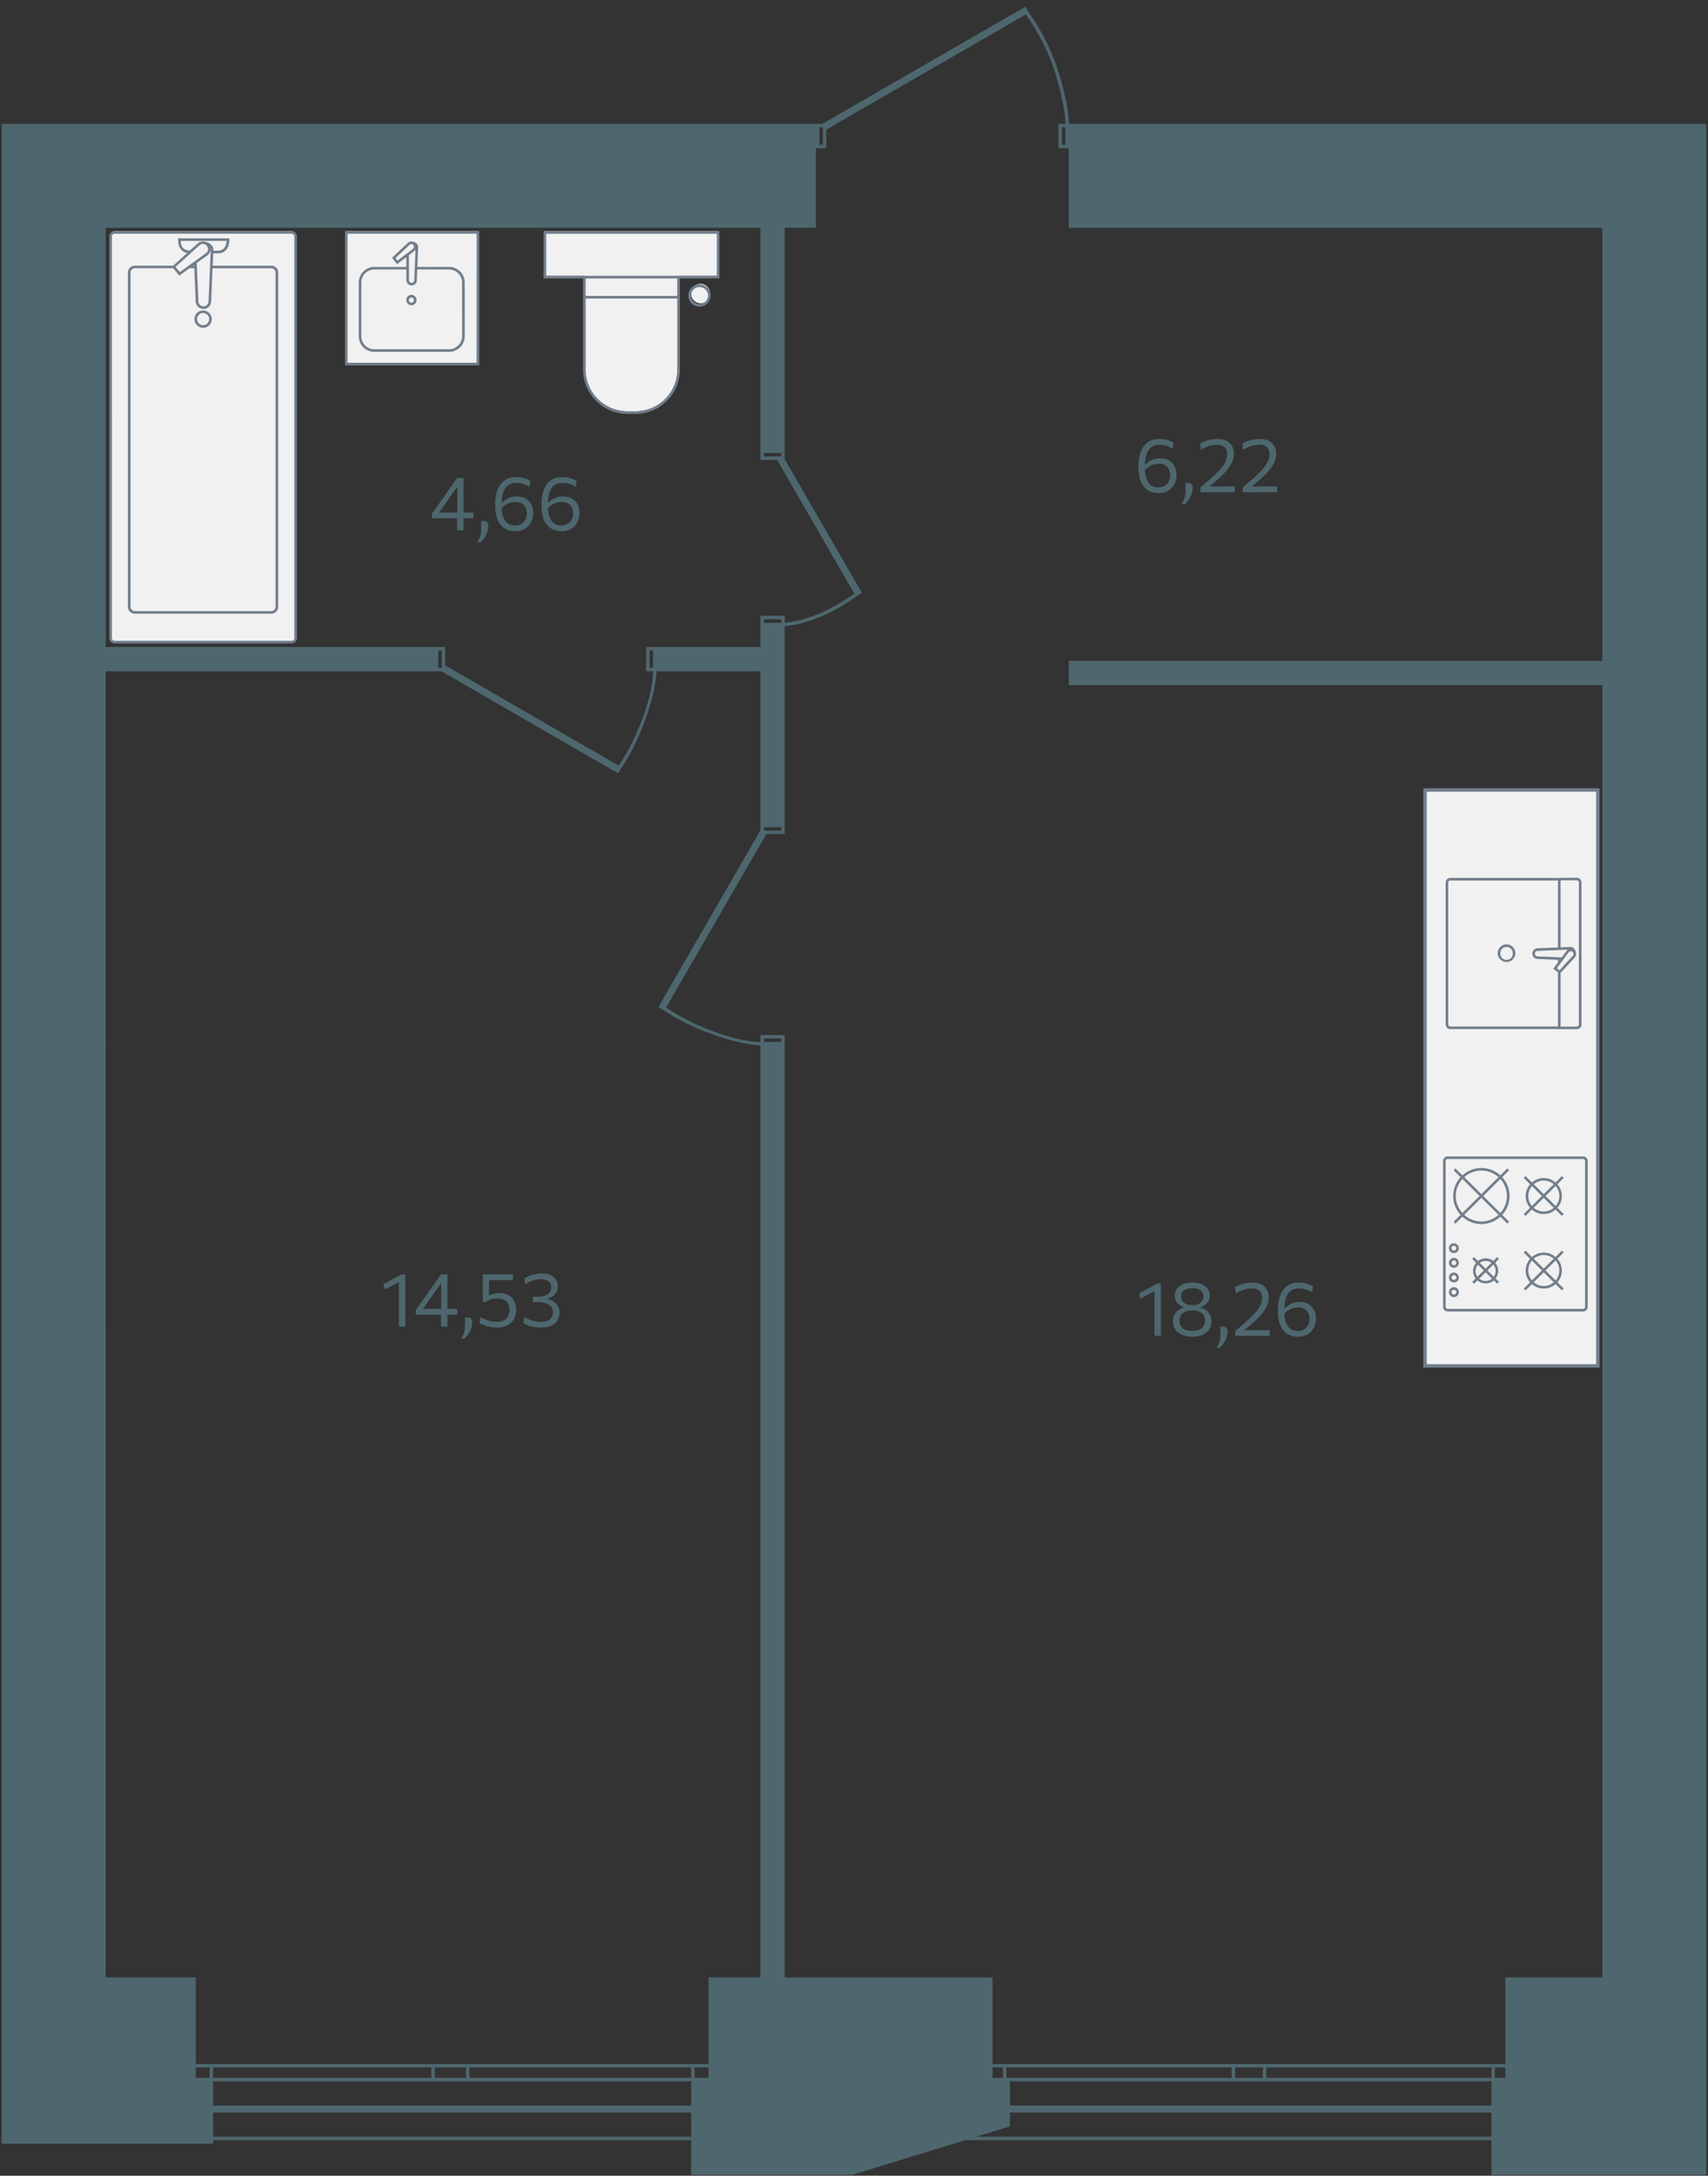 <svg xmlns="http://www.w3.org/2000/svg" width="493" height="628" viewBox="0 0 493 628">
  <rect x="0" y="0" width="493" height="628" fill="#333333" stroke="none"/>
  <path id="walls" fill="#4e676e" fill-rule="evenodd" d="M296.98 3.65c3.38 4.78 6.08 10 8.03 15.52 2.04 6.15 3.49 12.5 3.49 16.58h184v592h-62v-10h-152l-32.5 10h-46.5v-10h-138v1H.5v-583h236.89l58.59-33.83 1 1.72zM61.5 616.75h138v-7h-138zm230-3-9.74 3H430.5v-7h-139v-2h139v-7h-139zm-230-6h138v-7h-138zm177-570.33v5.33h-3v23h-9v66.81l22 38.1.28.41c-7.15 5.13-14.11 8.83-22.28 9.68v60h-5.32l-28.91 50.07c6.79 4.77 19.32 9.88 27.23 9.94v-2h7v272h60v30-1h3v-3h-3v-1h148v-25h28v-373h-154v-7h154v-125h-154v-23h-3v-7h2c0-3.93-1.41-10.15-3.44-16.28-2.03-6.12-5.61-11.98-7.96-15.32zm-182 562.33h4v-3h-4zm5 0h63v-3h-63zm64 0h9v-3h-9zm10 0h64v-3h-64zm65 0h4v-3h-4zm90 0h65v-3h-65zm66 0h8v-3h-8zm9 0h65v-3h-65zm66 0h3v-3h-3zm-401-29h26v25h148v-25h15v-269c-8.12-.36-21.04-5.34-27.74-10.05l-1.73-1 29.47-51.06v-45.89h-30c-.36 8.12-5.34 21.04-10.05 27.74l-1 1.73-51.06-29.47H30.5zm190-270h5v-1h-5zm0-61h5v-1h-5zm-190-53h98v5.32l50.07 28.91c4.77-6.79 9.88-19.32 9.94-27.23h-2.01v-7h33v-9h7v2c7.3-.79 13.64-3.92 20.1-8.38l-22.3-38.62h-4.8v-67h-189zm96 6h1v-5h-1zm61 0h1v-5h-1zm33-13h5v-1h-5zm0-48h5v-1h-5zm16-90h1v-5h-1zm70 0h1v-5h-1z"/>
  <path id="footage" fill="#4e676e" d="M334.37 142.31c-1.24 0-2.29-.28-3.15-.86s-1.5-1.4-1.95-2.52c-.44-1.1-.66-2.47-.66-4.09 0-1.33.13-2.5.4-3.51s.64-1.87 1.16-2.56a5 5 0 0 1 1.87-1.55c.8-.36 1.67-.54 2.54-.52a8.5 8.5 0 0 1 4.15 1.07l-.22 1.76a7.3 7.3 0 0 0-3.83-1.17c-1 0-1.8.25-2.42.74a4.3 4.3 0 0 0-1.38 2.2c-.3.97-.44 2.16-.44 3.59 0 1.28.15 2.35.45 3.2s.73 1.5 1.3 1.93 1.28.64 2.11.64c.8 0 1.46-.17 1.96-.5.5-.34.88-.78 1.12-1.32.47-1.07.48-2.28.01-3.35-.23-.5-.6-.88-1.1-1.18s-1.12-.44-1.9-.44a5.4 5.4 0 0 0-1.96.4c-.79.36-1.5.88-2.07 1.52-.1-.2-.19-.4-.24-.62a1.3 1.3 0 0 1 0-.54c.04-.17.12-.38.23-.61l.32.02a5.58 5.58 0 0 1 4.19-1.74c.98 0 1.82.2 2.53.6.7.4 1.25.96 1.64 1.67.76 1.6.76 3.44 0 5.03a4.78 4.78 0 0 1-4.66 2.71m6.67 3.21a6.27 6.27 0 0 0 1.14-3.97v-2.1l.92-.07c.4.02.7.18.88.45.19.28.28.61.28 1a6.4 6.4 0 0 1-1.4 3.78c-.26.34-.54.63-.82.88l-1 .04zm5.44-3.45v-1.34l2.7-2.35c1.06-.92 1.97-1.78 2.72-2.59s1.33-1.58 1.73-2.32.6-1.5.6-2.25c0-.95-.25-1.67-.77-2.15s-1.31-.72-2.36-.72a8.73 8.73 0 0 0-4.49 1.53l-.2-1.86c1.53-.84 3.25-1.3 5-1.32 1.01 0 1.87.18 2.58.52.7.35 1.24.85 1.6 1.5.38.64.56 1.4.56 2.3a6 6 0 0 1-.57 2.47c-.38.83-.95 1.67-1.7 2.53-.75.87-1.68 1.77-2.78 2.7l-2.45 2.08-.28-.38h8.08v1.65zm12.2 0v-1.34l2.7-2.35c1.06-.92 1.97-1.78 2.72-2.59s1.33-1.58 1.73-2.32.6-1.5.6-2.25c0-.95-.26-1.67-.78-2.15s-1.3-.72-2.35-.72a8.73 8.73 0 0 0-4.49 1.53l-.2-1.86c1.53-.84 3.25-1.3 5-1.32 1 0 1.87.18 2.58.52.7.35 1.24.85 1.6 1.5.37.64.56 1.4.56 2.3a6 6 0 0 1-.57 2.47 11 11 0 0 1-1.7 2.53c-.75.87-1.68 1.77-2.78 2.7l-2.45 2.08-.28-.38h8.08v1.65zm-29.47 232.77-.45-1.53q2.7-1.47 5.43-2.88l-.06 1.75c-1.63.9-3.27 1.78-4.92 2.66m4.03 10.74v-14.27l.95-.88.91.06v15.09zm10.9.24a7.2 7.2 0 0 1-3.12-.6c-.82-.4-1.43-.93-1.84-1.6s-.6-1.43-.6-2.27a3.6 3.6 0 0 1 1.73-3.3q.72-.45 1.38-.6v-.18a3.9 3.9 0 0 1-1.26-.63 3.18 3.18 0 0 1-1.34-2.68c0-.76.2-1.42.61-1.98s1-1 1.75-1.31 1.66-.47 2.7-.47c1.02 0 1.9.15 2.66.47s1.34.75 1.75 1.31.62 1.23.62 1.98a3.18 3.18 0 0 1-1.35 2.68c-.4.3-.82.5-1.27.63v.19c.45.1.92.29 1.4.59s.9.71 1.23 1.26c.33.54.5 1.22.5 2.04 0 .84-.2 1.6-.6 2.27a4.2 4.2 0 0 1-1.84 1.6c-.82.4-1.85.6-3.1.6zm0-1.67q1.29 0 2.1-.39c.55-.26.95-.6 1.2-1.06.25-.44.38-.95.38-1.51 0-.66-.16-1.21-.49-1.65s-.76-.76-1.32-.98a5.2 5.2 0 0 0-1.89-.32c-.69 0-1.31.1-1.87.32s-1 .55-1.32.98a2.7 2.7 0 0 0-.48 1.65c0 .56.13 1.07.38 1.52s.65.8 1.2 1.05a5 5 0 0 0 2.11.39m0-7.4c1.02 0 1.81-.25 2.37-.73s.85-1.09.85-1.83a2 2 0 0 0-.89-1.76c-.58-.4-1.36-.6-2.33-.6q-1.47 0-2.34.6c-.87.6-.88.99-.88 1.76-.01.97.57 1.86 1.48 2.22q.72.33 1.74.33zm6.97 12.28a6.23 6.23 0 0 0 1.14-3.97v-2.11l.92-.07c.4.03.7.18.88.46.19.27.28.6.28 1 0 .46-.06.91-.18 1.36s-.3.87-.5 1.29c-.4.75-.92 1.43-1.54 2zm5.44-3.45v-1.35l2.7-2.34c1.06-.92 1.97-1.79 2.72-2.59s1.33-1.58 1.73-2.33.6-1.5.6-2.24c0-.95-.25-1.67-.77-2.15s-1.31-.72-2.36-.72a8.7 8.7 0 0 0-4.49 1.53l-.2-1.86c1.53-.84 3.25-1.3 5-1.32a5.8 5.8 0 0 1 2.58.52c.7.35 1.24.85 1.6 1.5.38.64.56 1.4.56 2.3a6 6 0 0 1-.57 2.47c-.38.83-.95 1.67-1.7 2.53s-1.68 1.76-2.78 2.7l-2.45 2.08-.28-.39h8.08v1.65h-9.97zm18.06.24c-1.1.03-2.2-.27-3.14-.86a5.3 5.3 0 0 1-1.95-2.52c-.45-1.1-.67-2.47-.67-4.09 0-1.33.13-2.5.4-3.52.22-.92.61-1.78 1.16-2.55a5 5 0 0 1 1.88-1.55c.8-.36 1.66-.54 2.53-.52a8.5 8.5 0 0 1 4.15 1.07l-.22 1.76a7.3 7.3 0 0 0-3.83-1.17c-.99 0-1.8.25-2.42.74s-1.08 1.23-1.37 2.2c-.3.97-.44 2.16-.44 3.58 0 1.29.14 2.36.44 3.21.232.758.685 1.43 1.3 1.93.58.43 1.28.64 2.12.64.8 0 1.45-.17 1.95-.5.51-.34.88-.78 1.13-1.32a4 4 0 0 0 0-3.35 2.7 2.7 0 0 0-1.09-1.18 3.7 3.7 0 0 0-1.9-.44 5.4 5.4 0 0 0-2.99.98c-.34.24-.69.56-1.04.94-.13-.24-.2-.44-.24-.62a1.3 1.3 0 0 1 0-.54c.03-.17.11-.38.23-.61l.32.02a6.3 6.3 0 0 1 1.9-1.3c.72-.31 1.5-.46 2.29-.44q1.455 0 2.52.6c.7.4 1.25.96 1.64 1.67s.58 1.53.58 2.46c0 .9-.2 1.77-.58 2.57a5 5 0 0 1-1.74 1.96 5.3 5.3 0 0 1-2.92.75M111.1 372.2l-.45-1.53c1.8-.97 3.61-1.94 5.43-2.88l-.05 1.75c-.82.45-1.64.9-2.46 1.33zm4.03 10.74v-14.27l.95-.88.91.07v15.08zm12.16 0v-4.2l.06-.33v-9.64l1.41-.44-1.22 1.75-1.2 1.7-2.64 3.73-2.1 2.97-.06-.67h10.44v1.65H120v-1.3c.73-1.02 1.46-2.04 2.17-3.07l1.07-1.5 1.94-2.75 1.05-1.5 1.06-1.5h1.85v15.1h-1.86zm5.78 3.45a6.23 6.23 0 0 0 1.14-3.97v-2.11l.92-.07c.4.03.7.18.88.46.19.27.28.61.28 1 0 .46-.06.91-.18 1.36s-.3.88-.5 1.29c-.4.75-.91 1.43-1.54 2.01zm10.4-3.21a11.8 11.8 0 0 1-5.04-1.22l.18-1.79c.76.42 1.57.76 2.41 1.01.75.21 1.52.33 2.3.35 1.26 0 2.2-.3 2.81-.9.61-.61.92-1.46.92-2.54 0-.8-.16-1.44-.47-1.92s-.75-.83-1.29-1.05a4.8 4.8 0 0 0-1.8-.32c-.57 0-1.11.07-1.63.2-.53.14-1.08.42-1.67.82l-.83-.08v-7.9h8.7v1.65h-7.55l.66-.63v2.04l-.02 2.03v1h.19a6 6 0 0 1 5.26-.2c.72.35 1.29.88 1.72 1.6.43.7.64 1.6.64 2.69 0 1.02-.2 1.93-.62 2.7a4.34 4.34 0 0 1-1.85 1.8 6.4 6.4 0 0 1-3.02.66m12.7 0c-.94 0-1.87-.11-2.78-.35-.8-.2-1.6-.49-2.33-.87l.19-1.79c.77.42 1.58.76 2.42 1.01.76.21 1.54.33 2.33.35 1.27 0 2.19-.26 2.75-.78s.85-1.17.85-1.96c0-.95-.39-1.68-1.16-2.18a5.9 5.9 0 0 0-3.22-.75h-1.4v-1.56h1.31c.93 0 1.69-.12 2.27-.36s1-.57 1.28-.98c.27-.41.41-.88.41-1.4 0-.8-.29-1.39-.86-1.77a3.9 3.9 0 0 0-2.2-.57c-.34 0-.7.03-1.07.1a8.1 8.1 0 0 0-3.35 1.44l-.23-1.82a10.4 10.4 0 0 1 4.9-1.38c.94 0 1.76.15 2.47.45s1.27.73 1.66 1.28c.4.56.6 1.2.6 1.97a3.47 3.47 0 0 1-1.45 2.88c-.44.32-.93.54-1.46.67v.19c.86.16 1.66.56 2.3 1.15a3.68 3.68 0 0 1 1.11 2.76c0 .8-.19 1.52-.58 2.17a4 4 0 0 1-1.77 1.53c-.8.38-1.79.57-3 .57zm-24.23-230.1v-4.2l.06-.34v-9.64l1.42-.44-1.23 1.75-1.2 1.7-2.63 3.74-2.1 2.97-.07-.67h10.44v1.65h-11.97v-1.3c.73-1.02 1.46-2.04 2.17-3.07l1.08-1.5 1.93-2.76 1.06-1.5 1.05-1.5h1.85v15.1h-1.86zm5.78 3.45a6.22 6.22 0 0 0 1.14-3.97v-2.12l.93-.06c.4.03.7.18.88.46.18.27.27.6.27 1a6.2 6.2 0 0 1-.68 2.64c-.4.76-.92 1.44-1.54 2.02zm10.98-3.22a5.54 5.54 0 0 1-3.15-.85 5.3 5.3 0 0 1-1.95-2.52 11.1 11.1 0 0 1-.67-4.1c0-1.32.14-2.5.4-3.5.22-.92.62-1.8 1.17-2.56a5 5 0 0 1 1.87-1.55c.8-.36 1.67-.54 2.54-.52 1.45 0 2.87.36 4.14 1.06l-.22 1.76a6.6 6.6 0 0 0-1.88-.88 7.2 7.2 0 0 0-1.95-.28c-.99 0-1.8.24-2.42.74s-1.08 1.23-1.37 2.2-.44 2.16-.44 3.58c0 1.28.15 2.35.45 3.2.3.86.73 1.5 1.3 1.93a3.4 3.4 0 0 0 2.11.65c.8 0 1.45-.17 1.96-.51.5-.34.88-.78 1.12-1.31.48-1.06.48-2.28.01-3.35a2.7 2.7 0 0 0-1.1-1.18 3.7 3.7 0 0 0-1.9-.44 5.4 5.4 0 0 0-1.96.39c-.34.14-.68.34-1.02.58-.35.25-.7.56-1.05.94-.1-.2-.19-.4-.24-.62a1.3 1.3 0 0 1 0-.53c.04-.18.11-.38.23-.62l.32.02a5.6 5.6 0 0 1 4.19-1.73 5 5 0 0 1 2.52.6c.71.4 1.26.95 1.64 1.66s.58 1.53.58 2.47c0 .9-.2 1.76-.58 2.56s-.96 1.46-1.74 1.96-1.75.76-2.91.76zm13.35 0c-1.1.04-2.2-.26-3.14-.85a5.3 5.3 0 0 1-1.96-2.52 11.1 11.1 0 0 1-.66-4.1c0-1.32.13-2.5.4-3.5.22-.92.61-1.79 1.16-2.56a5 5 0 0 1 1.88-1.55c.8-.36 1.66-.54 2.53-.52a8.6 8.6 0 0 1 4.15 1.06l-.22 1.76a6.6 6.6 0 0 0-1.89-.88 7.3 7.3 0 0 0-1.94-.28c-1 0-1.8.24-2.42.74s-1.08 1.23-1.38 2.2-.44 2.16-.44 3.58c0 1.28.15 2.35.45 3.2.3.86.73 1.5 1.3 1.93.58.43 1.28.65 2.12.65q1.2 0 1.95-.51c.75-.51.88-.78 1.13-1.31s.36-1.11.36-1.72-.12-1.14-.35-1.63-.6-.89-1.1-1.18a3.7 3.7 0 0 0-1.9-.44c-.67 0-1.34.14-1.97.39-.79.35-1.5.87-2.06 1.52-.13-.23-.2-.44-.24-.62a1.3 1.3 0 0 1 0-.53 2 2 0 0 1 .23-.62l.31.02a5.6 5.6 0 0 1 4.2-1.73q1.455 0 2.52.6c.7.4 1.25.95 1.64 1.66s.58 1.53.58 2.47c0 .9-.2 1.76-.58 2.56a4.83 4.83 0 0 1-4.66 2.72z"/>
  <g id="furniture">
    <path fill="#f1f1f1" d="M84.17 66.72H33.08c-.64 0-1.16.5-1.16 1.15v116.14c0 .64.52 1.15 1.16 1.15h51.1c.63 0 1.15-.5 1.15-1.15V67.87c0-.64-.52-1.15-1.16-1.15m53.77 38H99.95v-38h38v38zm63.96-22.8a2.832 2.832 0 0 1 .628 5.626l-.048.005a2.832 2.832 0 0 1-.581-5.63Zm-6.05-2.3v26.6c.017 6.887-5.553 12.483-12.44 12.5h-2.22c-6.887.033-12.497-5.523-12.53-12.41V79.62h-11.38v-12.9h50v12.9zm265.36 314.61h-49.88V228.05h49.88v166.2z"/>
    <path fill="#727e8b" d="M138.33 103.42v-36.7H99.58v38.75h38.78zm-.78 1.3h-37.23V67.47h37.25zm-18.82-35.01c-.35 0-.69.12-.96.35l-4.63 4.35 1.47 1.85 2.66-2.03v2.82h-9.43a4.55 4.55 0 0 0-4.29 4.73v15.1a4.53 4.53 0 0 0 4.27 4.68h22.02a4.55 4.55 0 0 0 4.3-4.7V81.75a4.54 4.54 0 0 0-4.28-4.71h-9.38l.22-5.77c0-.88-1.02-1.57-1.87-1.57h-.1zm1.2 2.4-.35 8.7a.8.8 0 0 1-.76.83c-.42 0-.77-.37-.77-.81l-.02-7.18 1.64-1.25.26-.28zm-1.13-1.64c.2.02.37.12.5.27.27.33.22.8-.1 1.08l-4.45 3.39-.58-.73 4.11-3.86a.8.8 0 0 1 .53-.16zm11.02 30.34h-21.98a3.78 3.78 0 0 1-3.54-3.92V81.75a3.79 3.79 0 0 1 3.56-3.96h9.42v3.04c0 .85.68 1.54 1.53 1.56.84-.01 1.52-.7 1.51-1.55v-.02l.12-3.05 9.4.02a3.8 3.8 0 0 1 3.53 3.95l.01 15.12a3.81 3.81 0 0 1-3.56 3.94zm-9.59-14.2c0-.82-.66-1.5-1.48-1.5s-1.48.68-1.48 1.5.66 1.5 1.48 1.5 1.48-.66 1.48-1.5m-.75 0c0 .43-.33.76-.73.76s-.73-.34-.73-.75.33-.75.73-.75.73.34.73.75zm88.19-6.23h-11.43v26.22c.017 7.097-5.723 12.863-12.82 12.88h-2.22c-7.1.03-12.87-5.7-12.9-12.8v-26.3h-11.4V66.72h50.76v13.66zm-50-.76h49.24V67.48h-49.24zm11.38 5.8h26.42v-5.04h-26.42zm0 21.18c0 3.24 1.26 6.28 3.56 8.57s5.35 3.55 8.58 3.55h2.14c6.683.028 12.122-5.367 12.15-12.05V86.18h-26.42v20.42zm36.06-21.31a3.21 3.21 0 1 1-6.42.006v-.008a3.21 3.21 0 0 1 6.42 0Zm-3.2-2.43a2.44 2.44 0 1 0-.006 4.88h.005a2.44 2.44 0 0 0 0-4.88ZM31.55 68.24v115.95c0 .84.7 1.52 1.53 1.52h51.1c.83 0 1.52-.68 1.52-1.52V68.24c0-.84-.69-1.52-1.53-1.52H33.08c-.84 0-1.53.68-1.53 1.52m.75 0c0-.43.35-.77.78-.77h51.1c.42 0 .77.35.77.77v115.95c0 .43-.35.77-.78.77H33.08a.78.78 0 0 1-.78-.77zm5.17 9.07c-.37.39-.57.9-.56 1.44v96.31a2.02 2.02 0 0 0 1.958 2.08H78.32c.55 0 1.06-.25 1.43-.64s.57-.9.55-1.44V78.75a2 2 0 0 0-1.927-2.07H61.401l.15-3.56h1.41c2 0 3.24-1.5 3.24-3.95v-.38h-14.79v.38c0 2.63 1.27 3.58 2.62 3.86l-4.05 3.65h-11.08c-.55.03-1.05.25-1.42.64h-.01zm20.07-6.47c.28-.27.64-.42 1.01-.42.22 0 .44.05.65.16.18.09.33.22.46.37l.02.02c.25.27.38.63.37 1-.02.37-.18.72-.45.97l-.1.09-7.6 5.5-1.23-1.5 6.88-6.2zm-1.5 5.6v.22h-.3l.3-.21zm4.72-4.82c.04.1.07.2.07.3l-.63 15c0 .4-.15.79-.42 1.06-.58.58-1.52.58-2.1 0a1.4 1.4 0 0 1-.43-1.04l-.47-11.01 3.15-2.28.16-.14c.54-.5.77-1.21.67-1.88zm-1.86-1.91h-.17a2.2 2.2 0 0 0-1.7.59l-2.28 2.04c-1.67-.08-2.5-.98-2.6-2.81H65.4c-.07.98-.47 2.83-2.47 2.83h-1.38l.02-.42c0-1.25-1.54-2.14-2.67-2.23m-21.24 9.03a1.3 1.3 0 0 1 1.24-1.32h11.08l1.77 2.15 2.96-2.15h1.37l.41 9.54a2.23 2.23 0 0 0 2.24 2.21 2.2 2.2 0 0 0 2.22-2.18v-.05l.4-9.51h16.97c.33 0 .65.16.88.4s.36.57.34.9v96.35c0 .34-.1.66-.34.91s-.56.4-.89.4h-39.4c-.34 0-.66-.15-.89-.4s-.36-.57-.34-.9V78.73h-.02zm19.2 11.6a2.501 2.501 0 1 0 4.27 1.771v-.01a2.501 2.501 0 0 0-4.28-1.74v-.02zm.01 1.76c0-.46.18-.9.52-1.23a1.75 1.75 0 1 1-.51 1.23zm404.84 302.65h-50.88V227.52h50.88zm-49.88-1h48.88V228.52h-48.88zm46.44-16.51v-42.15c0-.72-.6-1.3-1.3-1.3h-39.14c-.72 0-1.3.58-1.3 1.3v42.15c0 .72.59 1.3 1.3 1.3h39.14c.72 0 1.3-.58 1.3-1.3m-.75 0c0 .3-.25.55-.55.55h-39.14a.55.55 0 0 1-.55-.55v-42.15c0-.3.25-.55.55-.55h39.14c.3 0 .55.25.55.55zm-21.8-32.01c0-2.1-.81-4-2.13-5.44l2.02-2-.53-.53-2.02 2a8.11 8.11 0 0 0-10.94 0l-2.02-2-.53.53 2.02 2a8 8 0 0 0-.01 10.87l-2.01 1.99.53.53 2-2a8.11 8.11 0 0 0 10.97 0l2 2 .54-.53-2.01-2a8.05 8.05 0 0 0 2.12-5.42m-13.08 5.42 4.95-4.9 4.95 4.9a7.37 7.37 0 0 1-9.9 0m-.52-10.34 4.94 4.9-4.95 4.9a7.25 7.25 0 0 1 0-9.8zm10.4-.54-4.93 4.9-4.94-4.9a7.38 7.38 0 0 1 9.88 0zm.54.54a7.29 7.29 0 0 1 0 9.8l-4.94-4.9zm-8.12 23.08 1.12 1.11a3.6 3.6 0 0 0-.13 4.53l-1 .98.54.53.97-.97a3.64 3.64 0 0 0 4.74.01l.96.95.53-.53-.97-.97a3.6 3.6 0 0 0-.13-4.56l1.1-1.1-.52-.53-1.13 1.12-.2-.16c-1.3-.86-3-.77-4.21.16l-1.13-1.13-.53.53v.03zm5.54 1.12-1.68 1.67-1.67-1.66c1-.72 2.34-.73 3.34-.02zm.68 4.01-1.83-1.82 1.7-1.69c.85 1 .9 2.45.13 3.51m-4.2.55 1.85-1.83 1.84 1.83a2.87 2.87 0 0 1-3.68-.01zm-.37-4.03 1.68 1.67-1.81 1.8s-.05-.04-.06-.07a2.85 2.85 0 0 1 .19-3.4m24.77-14.62-1.82-1.8a5.15 5.15 0 0 0-.01-6.8l1.83-1.82-.53-.53-1.84 1.83c-.92-.78-2.1-1.28-3.4-1.28s-2.5.5-3.41 1.29l-1.85-1.84-.53.53 1.84 1.84a5.13 5.13 0 0 0-.01 6.77l-1.83 1.82.53.53 1.83-1.82a5.2 5.2 0 0 0 6.84 0l1.82 1.81.53-.53zm-8.66-1.81 2.88-2.86 2.89 2.88a4.45 4.45 0 0 1-5.77-.01zm-.51-6.25 2.87 2.85-2.88 2.86a4.4 4.4 0 0 1 .01-5.71m6.27-.55-2.88 2.86-2.87-2.85a4.45 4.45 0 0 1 5.74-.01zm.55 6.27-2.9-2.88 2.89-2.86a4.37 4.37 0 0 1 .02 5.74H449zm2.35 23.85-1.82-1.81a5.15 5.15 0 0 0-.01-6.8l1.83-1.82-.53-.53-1.84 1.83a5.22 5.22 0 0 0-6.81.02l-1.85-1.84-.53.53 1.85 1.84a5.13 5.13 0 0 0-.01 6.77l-1.83 1.82.53.53 1.83-1.83a5.2 5.2 0 0 0 6.84.01l1.82 1.81zm-8.66-1.82 2.88-2.86 2.89 2.88a4.45 4.45 0 0 1-5.77-.01zm-.51-6.25 2.87 2.85-2.88 2.86a4.4 4.4 0 0 1 .01-5.71m6.27-.55-2.88 2.86-2.87-2.85a4.45 4.45 0 0 1 5.74-.01zm.55 6.27-2.9-2.88 2.89-2.86a4.37 4.37 0 0 1 .02 5.74H449zm-29.36-10.73a1.43 1.43 0 1 0-.01 2.86 1.43 1.43 0 1 0 .02-2.86zm0 .75c.38 0 .69.3.69.68s-.31.68-.7.68-.68-.3-.68-.68.3-.68.69-.68m-1.43 4.9c0 .8.64 1.43 1.44 1.43a1.43 1.43 0 1 0 .01-2.86c-.8 0-1.45.64-1.45 1.43m.75 0c0-.37.3-.68.69-.68s.69.3.69.68-.31.68-.7.68-.68-.3-.68-.68m-.75 4.25c0 .8.64 1.43 1.44 1.43a1.43 1.43 0 1 0 .01-2.86c-.8 0-1.45.64-1.45 1.43m.75 0c0-.37.3-.68.69-.68s.69.3.69.68-.31.68-.7.68-.68-.3-.68-.68m-.75 4.23c0 .79.64 1.43 1.44 1.43a1.434 1.434 0 1 0 0-2.87c-.8 0-1.44.64-1.44 1.43zm.75 0c0-.38.3-.68.69-.68s.69.3.69.68-.31.68-.7.68-.68-.3-.68-.68m18.43-97.77v-.17a2.55 2.55 0 0 0-2.54-2.46h-.1a2.56 2.56 0 0 0-2.46 2.63v.1a2.56 2.56 0 0 0 5.11-.11h-.01zm-.75-.01c.02 1-.76 1.83-1.76 1.86h-.04c-.47 0-.91-.18-1.25-.5a1.77 1.77 0 0 1-.55-1.26v-.1a1.801 1.801 0 0 1 3.6-.14zm19.83 20.48v-41c0-.34-.14-.7-.39-.94-.25-.25-.6-.4-.95-.4l-5.44.06h-31.09c-.74 0-1.34.6-1.34 1.34v40.95c0 .74.59 1.34 1.33 1.35h31.1v.02h5.44c.74 0 1.34-.6 1.34-1.34zm-6.78-15.97-.31-.25.31-.42.75-1.01 2.37-3.2a.74.74 0 0 1 1.04-.1l.02.02a.8.8 0 0 1 .28.46v.03a.7.7 0 0 1-.14.59l-3.57 3.89-.31.34zm.75-5.52 2.08-.1c-.11.09-.21.18-.3.28l-1.46 1.96h-.32l-.75-.04-5.85-.24a.8.8 0 0 1-.82-.779v-.031a.81.81 0 0 1 .8-.78l5.87-.24zm-.75-.72-5.88.24c-.82 0-1.52.69-1.54 1.53 0 .86.7 1.56 1.55 1.56l5.87.24v.73l-1.35 1.82 1.35 1.08v15.62h-31.09a.6.6 0 0 1-.59-.6v-40.94c0-.33.26-.6.59-.6h31.09zm6.03 22.23a.6.6 0 0 1-.16.43.6.6 0 0 1-.43.18h-4.69v-15.48l4.15-4.52c.29-.38.37-.83.29-1.25-.08-.75-.67-1.74-1.53-1.74l-2.91.12V254.1h4.69c.16 0 .31.06.42.17.1.11.17.26.17.42z"/>
  </g>
</svg>
